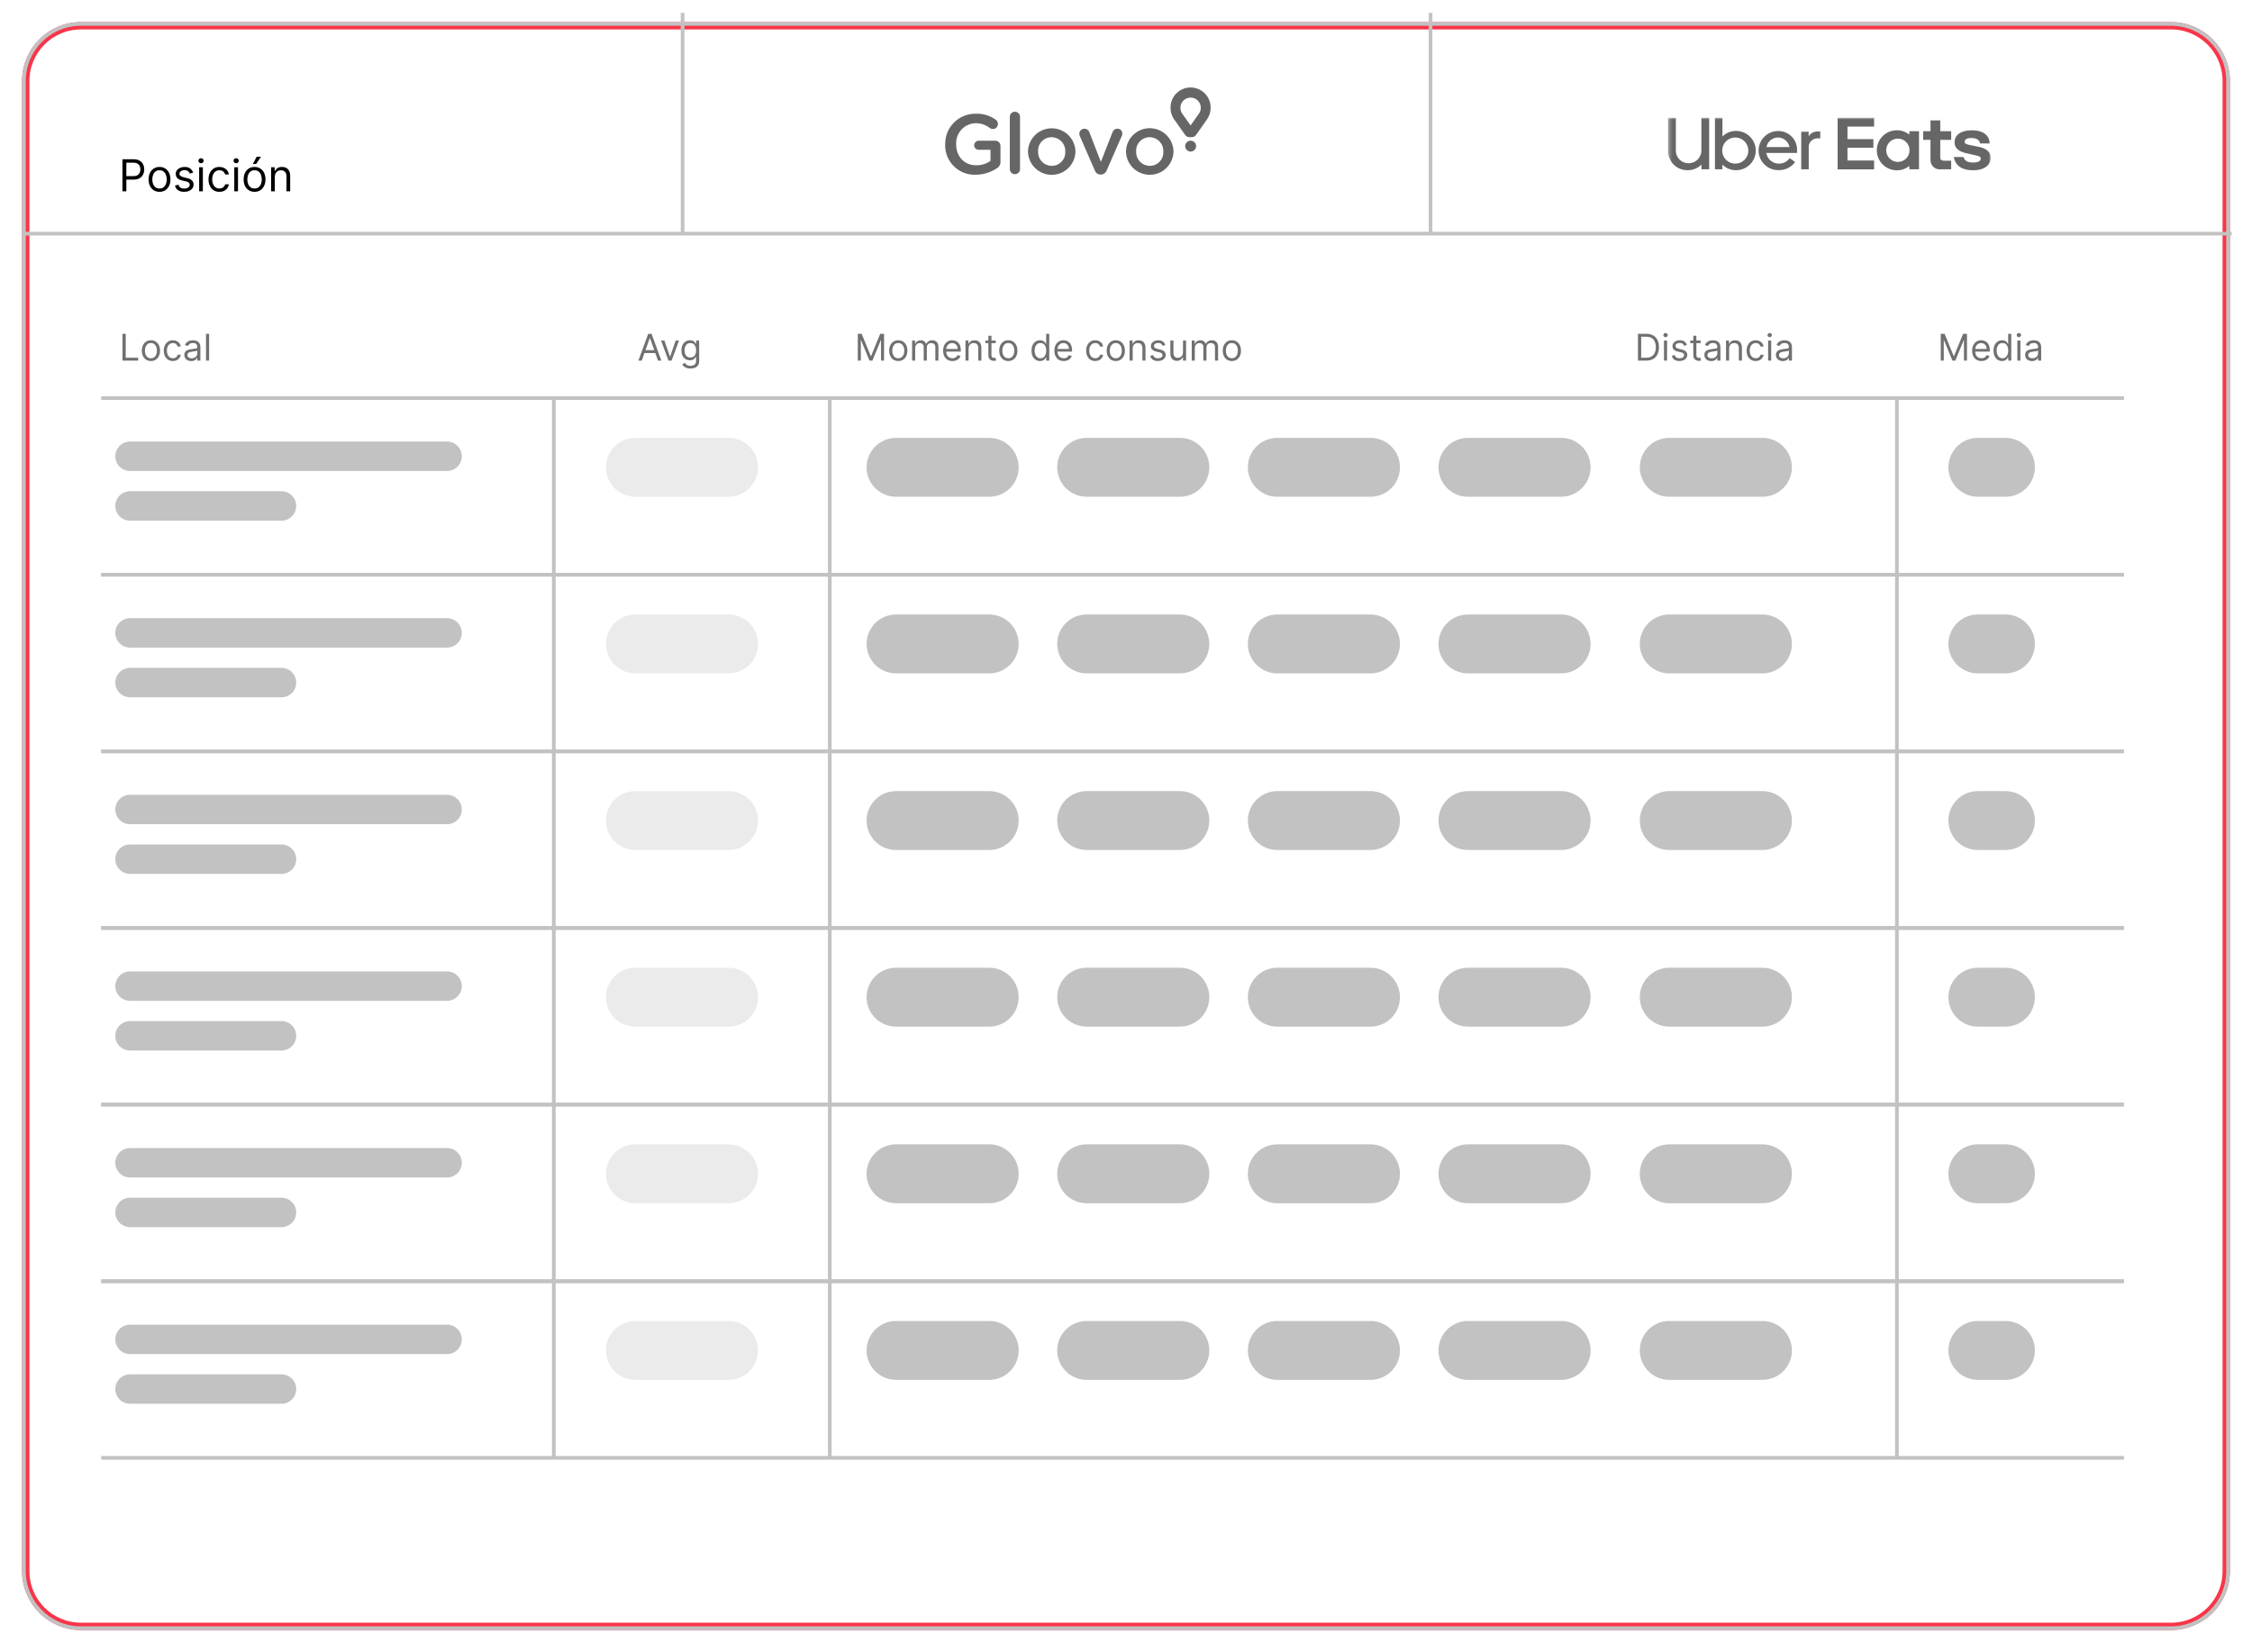 <svg width="612" height="449" viewBox="0 0 612 449" fill="none" xmlns="http://www.w3.org/2000/svg">
<g filter="url(#filter0_d_24_1375)">
<path d="M22 4H590C598.284 4 605 10.716 605 19V424C605 432.284 598.284 439 590 439H22C13.716 439 7 432.284 7 424V19C7 10.716 13.716 4 22 4Z" fill="white" stroke="#F93549" stroke-width="2"/>
<path d="M590 3.5H22C13.44 3.5 6.5 10.44 6.5 19V424C6.5 432.56 13.44 439.5 22 439.5H590C598.56 439.5 605.5 432.56 605.5 424V19C605.5 10.44 598.56 3.5 590 3.5Z" stroke="#C2C2C2"/>
</g>
<path d="M274.426 31.739C274.424 31.558 274.458 31.377 274.526 31.209C274.595 31.041 274.696 30.889 274.825 30.761C274.953 30.632 275.106 30.531 275.274 30.463C275.442 30.395 275.622 30.36 275.804 30.363C275.986 30.36 276.167 30.394 276.336 30.462C276.506 30.53 276.66 30.631 276.789 30.759C276.919 30.887 277.022 31.04 277.093 31.208C277.163 31.376 277.199 31.557 277.199 31.739V45.954C277.199 46.322 277.053 46.674 276.793 46.934C276.533 47.194 276.18 47.34 275.813 47.34C275.445 47.34 275.093 47.194 274.833 46.934C274.573 46.674 274.427 46.322 274.427 45.954L274.426 31.739Z" fill="#666666"/>
<path d="M256.859 39.246V39.195C256.843 38.103 257.047 37.019 257.457 36.006C257.868 34.994 258.477 34.075 259.249 33.302C260.021 32.529 260.941 31.919 261.953 31.508C262.964 31.096 264.049 30.892 265.141 30.907C267.098 30.818 269.028 31.393 270.617 32.54C270.795 32.672 270.939 32.843 271.04 33.041C271.14 33.238 271.193 33.456 271.195 33.678C271.198 33.941 271.126 34.2 270.986 34.424C270.846 34.648 270.646 34.826 270.407 34.939C270.169 35.052 269.903 35.094 269.642 35.06C269.381 35.026 269.134 34.918 268.933 34.748C267.816 33.897 266.442 33.453 265.039 33.488C264.326 33.517 263.626 33.687 262.978 33.988C262.331 34.288 261.749 34.713 261.267 35.238C260.784 35.764 260.409 36.379 260.164 37.049C259.919 37.719 259.808 38.431 259.839 39.144V39.195C259.839 42.49 262.016 44.919 265.298 44.919C266.685 44.936 268.042 44.514 269.175 43.713V40.707H265.991C265.828 40.71 265.666 40.681 265.514 40.62C265.362 40.56 265.224 40.471 265.107 40.357C264.99 40.244 264.896 40.108 264.832 39.958C264.768 39.808 264.734 39.647 264.732 39.484C264.736 39.153 264.871 38.837 265.107 38.604C265.342 38.371 265.66 38.241 265.991 38.24H270.459C270.647 38.236 270.834 38.27 271.009 38.341C271.184 38.411 271.343 38.516 271.476 38.649C271.61 38.782 271.715 38.941 271.785 39.116C271.856 39.29 271.89 39.477 271.887 39.666V43.946C271.904 44.305 271.82 44.662 271.646 44.977C271.472 45.292 271.214 45.552 270.901 45.729C269.213 46.868 267.223 47.477 265.187 47.478C264.088 47.529 262.99 47.351 261.963 46.957C260.936 46.562 260.002 45.959 259.22 45.186C258.437 44.413 257.824 43.486 257.417 42.463C257.011 41.441 256.821 40.345 256.859 39.246Z" fill="#666666"/>
<path fill-rule="evenodd" clip-rule="evenodd" d="M279.358 41.182V41.233C279.404 42.917 280.107 44.516 281.315 45.689C282.524 46.862 284.144 47.517 285.828 47.512C287.513 47.508 289.129 46.845 290.332 45.665C291.535 44.486 292.229 42.883 292.266 41.199V41.148C292.22 39.464 291.517 37.865 290.308 36.692C289.099 35.518 287.48 34.864 285.795 34.869C284.111 34.873 282.495 35.536 281.292 36.715C280.089 37.895 279.395 39.498 279.358 41.182ZM289.494 41.182V41.233C289.519 41.731 289.441 42.229 289.267 42.696C289.092 43.163 288.824 43.59 288.478 43.949C288.132 44.309 287.717 44.594 287.257 44.787C286.797 44.98 286.303 45.077 285.804 45.072C285.305 45.067 284.812 44.962 284.355 44.764C283.897 44.565 283.484 44.277 283.14 43.916C282.796 43.555 282.528 43.129 282.352 42.662C282.176 42.195 282.095 41.698 282.114 41.2V41.149C282.085 40.652 282.158 40.154 282.329 39.686C282.5 39.219 282.765 38.791 283.107 38.43C283.45 38.068 283.863 37.781 284.321 37.586C284.779 37.39 285.272 37.29 285.77 37.293C286.273 37.294 286.77 37.397 287.232 37.596C287.694 37.794 288.111 38.083 288.458 38.446C288.806 38.809 289.077 39.238 289.255 39.708C289.433 40.178 289.514 40.68 289.494 41.182Z" fill="#666666"/>
<path d="M299.204 47.449H299.068C298.709 47.437 298.363 47.313 298.079 47.093C297.795 46.874 297.588 46.57 297.487 46.226L293.456 36.987L293.444 36.951C293.363 36.746 293.316 36.529 293.304 36.309C293.319 35.953 293.471 35.617 293.727 35.37C293.984 35.123 294.326 34.985 294.682 34.984C294.989 34.977 295.29 35.072 295.539 35.252C295.788 35.433 295.971 35.69 296.06 35.984L299.172 44L302.335 35.933C302.425 35.655 302.599 35.413 302.834 35.239C303.069 35.065 303.352 34.97 303.644 34.965C303.821 34.96 303.997 34.991 304.162 35.055C304.327 35.12 304.477 35.216 304.604 35.34C304.731 35.464 304.832 35.611 304.901 35.774C304.969 35.938 305.005 36.113 305.005 36.29C305 36.519 304.948 36.744 304.852 36.952L300.788 46.225C300.678 46.565 300.468 46.864 300.185 47.082C299.903 47.301 299.56 47.428 299.204 47.449Z" fill="#666666"/>
<path fill-rule="evenodd" clip-rule="evenodd" d="M305.99 41.182V41.233C306.041 42.916 306.746 44.512 307.956 45.683C309.166 46.854 310.785 47.506 312.469 47.502C314.152 47.498 315.768 46.836 316.972 45.659C318.175 44.482 318.873 42.882 318.915 41.199V41.148C318.874 39.458 318.173 37.851 316.962 36.672C315.751 35.493 314.126 34.835 312.436 34.839C310.745 34.844 309.124 35.51 307.919 36.696C306.714 37.881 306.021 39.492 305.99 41.182ZM316.143 41.182V41.233C316.168 41.731 316.09 42.229 315.916 42.696C315.741 43.163 315.472 43.59 315.127 43.949C314.781 44.309 314.366 44.594 313.906 44.787C313.446 44.98 312.951 45.077 312.453 45.072C311.954 45.067 311.461 44.962 311.004 44.764C310.546 44.565 310.133 44.277 309.789 43.916C309.445 43.555 309.177 43.129 309.001 42.662C308.824 42.195 308.743 41.698 308.763 41.2V41.149C308.734 40.652 308.807 40.154 308.978 39.686C309.149 39.219 309.414 38.791 309.756 38.43C310.099 38.068 310.512 37.781 310.97 37.586C311.428 37.39 311.921 37.29 312.419 37.293C312.921 37.294 313.419 37.398 313.88 37.596C314.342 37.794 314.76 38.083 315.107 38.446C315.455 38.809 315.726 39.238 315.904 39.708C316.082 40.178 316.163 40.68 316.143 41.182Z" fill="#666666"/>
<path fill-rule="evenodd" clip-rule="evenodd" d="M318.098 29.327C318.084 28.602 318.215 27.882 318.482 27.209C318.75 26.536 319.149 25.922 319.657 25.405C320.164 24.888 320.769 24.477 321.438 24.197C322.106 23.916 322.823 23.771 323.548 23.771C324.272 23.771 324.99 23.916 325.658 24.197C326.326 24.477 326.931 24.888 327.439 25.405C327.946 25.922 328.346 26.536 328.613 27.209C328.881 27.882 329.012 28.602 328.998 29.327C329.004 30.467 328.646 31.58 327.977 32.503L327.841 32.703L325.001 36.711C324.875 36.886 324.708 37.028 324.516 37.125C324.324 37.223 324.111 37.273 323.896 37.272H323.216C323 37.276 322.786 37.227 322.593 37.13C322.4 37.032 322.235 36.888 322.111 36.711L319.271 32.703L319.118 32.503C318.456 31.576 318.099 30.466 318.098 29.327ZM325.649 31.127L325.802 30.927C326.144 30.459 326.328 29.894 326.329 29.314C326.331 28.876 326.229 28.444 326.032 28.053C325.835 27.662 325.548 27.323 325.195 27.065C324.842 26.806 324.432 26.635 324 26.565C323.568 26.495 323.125 26.528 322.708 26.662C322.291 26.796 321.912 27.027 321.602 27.335C321.291 27.644 321.059 28.022 320.922 28.438C320.786 28.854 320.75 29.297 320.818 29.729C320.886 30.162 321.055 30.572 321.312 30.927L321.465 31.148L323.557 34.086L325.649 31.127Z" fill="#666666"/>
<path d="M323.54 38.227C323.247 38.232 322.963 38.324 322.723 38.49C322.482 38.656 322.296 38.89 322.188 39.161C322.079 39.433 322.053 39.73 322.113 40.017C322.173 40.303 322.316 40.565 322.524 40.77C322.732 40.976 322.996 41.115 323.283 41.171C323.57 41.227 323.867 41.197 324.137 41.085C324.407 40.973 324.638 40.784 324.801 40.541C324.964 40.298 325.052 40.013 325.054 39.721V39.708C325.054 39.51 325.015 39.315 324.939 39.133C324.863 38.95 324.751 38.785 324.61 38.647C324.468 38.509 324.301 38.401 324.117 38.328C323.933 38.256 323.737 38.222 323.54 38.227Z" fill="#666666"/>
<mask id="mask0_24_1375" style="mask-type:luminance" maskUnits="userSpaceOnUse" x="453" y="32" width="88" height="19">
<path d="M453.315 32H541V50.017H453.315V32Z" fill="white"/>
</mask>
<g mask="url(#mask0_24_1375)">
<path d="M499.391 32.001H509.304V34.396H502.068V37.821H509.111V40.144H502.068V43.617H509.304V46.017H499.391V32.001ZM536.241 46.277C539.28 46.277 540.993 44.84 540.993 42.852C540.993 41.439 539.979 40.385 537.857 39.93L535.614 39.475C534.314 39.236 533.902 38.996 533.902 38.517C533.902 37.894 534.529 37.511 535.687 37.511C536.941 37.511 537.858 37.846 538.123 38.995H540.752C540.607 36.84 539.04 35.402 535.852 35.402C533.102 35.402 531.173 36.528 531.173 38.708C531.173 40.217 532.234 41.199 534.526 41.678L537.034 42.253C538.023 42.445 538.288 42.708 538.288 43.115C538.288 43.762 537.541 44.169 536.335 44.169C534.816 44.169 533.947 43.834 533.61 42.684H530.958C531.344 44.84 532.959 46.277 536.241 46.277ZM530.248 43.667H528.27C527.67 43.667 527.281 43.404 527.281 42.853V38.013H530.248V35.667H527.281V32.719H524.628V35.667H522.628V38.013H524.628V43.522C524.626 43.874 524.698 44.223 524.84 44.546C524.983 44.868 525.192 45.157 525.454 45.392C525.716 45.628 526.026 45.805 526.361 45.912C526.697 46.019 527.052 46.053 527.402 46.013H530.248V43.667ZM521.506 35.667V46.013H518.877V45.079C517.944 45.86 516.765 46.285 515.548 46.279C514.828 46.289 514.113 46.155 513.445 45.886C512.776 45.618 512.168 45.219 511.655 44.713C511.143 44.207 510.735 43.604 510.457 42.94C510.18 42.275 510.036 41.562 510.036 40.842C510.036 40.121 510.18 39.408 510.457 38.743C510.735 38.079 511.143 37.476 511.655 36.97C512.168 36.464 512.776 36.065 513.445 35.797C514.113 35.528 514.828 35.394 515.548 35.404C516.765 35.398 517.944 35.823 518.877 36.604V35.667H521.506ZM518.925 40.839C518.926 40.213 518.741 39.601 518.393 39.08C518.046 38.559 517.551 38.153 516.973 37.913C516.395 37.673 515.758 37.611 515.144 37.733C514.53 37.855 513.966 38.157 513.523 38.599C513.081 39.042 512.779 39.606 512.658 40.221C512.536 40.835 512.599 41.471 512.839 42.05C513.079 42.628 513.486 43.122 514.007 43.469C514.528 43.816 515.14 44.001 515.766 44C516.182 44.003 516.595 43.924 516.979 43.766C517.364 43.608 517.714 43.376 518.008 43.081C518.302 42.787 518.535 42.437 518.692 42.052C518.85 41.667 518.929 41.255 518.925 40.839ZM458.899 44.367C459.376 44.367 459.848 44.268 460.285 44.078C460.722 43.887 461.115 43.609 461.44 43.26C461.765 42.911 462.015 42.499 462.174 42.05C462.333 41.6 462.398 41.123 462.365 40.647V32H464.482V46.012H462.382V44.712C461.898 45.208 461.317 45.601 460.676 45.866C460.035 46.131 459.347 46.263 458.653 46.253C457.934 46.272 457.219 46.142 456.553 45.871C455.887 45.6 455.284 45.194 454.783 44.679C454.281 44.164 453.892 43.55 453.639 42.877C453.387 42.203 453.276 41.485 453.315 40.767V32.001H455.434V40.648C455.396 41.125 455.457 41.604 455.615 42.056C455.772 42.507 456.021 42.921 456.347 43.271C456.673 43.621 457.069 43.899 457.508 44.088C457.947 44.276 458.421 44.371 458.899 44.367ZM466.054 46.008H468.07V44.731C468.55 45.215 469.121 45.598 469.75 45.859C470.379 46.12 471.053 46.254 471.734 46.253C472.441 46.263 473.142 46.132 473.798 45.868C474.454 45.604 475.051 45.213 475.554 44.717C476.057 44.22 476.456 43.629 476.729 42.977C477.002 42.325 477.142 41.625 477.142 40.919C477.142 40.212 477.002 39.512 476.729 38.86C476.456 38.208 476.057 37.617 475.554 37.12C475.051 36.624 474.454 36.233 473.798 35.969C473.142 35.705 472.441 35.574 471.734 35.584C471.056 35.582 470.383 35.716 469.757 35.977C469.13 36.238 468.562 36.621 468.086 37.105V32.001H466.053V46.012L466.054 46.008ZM471.597 44.467C470.894 44.472 470.205 44.267 469.618 43.879C469.031 43.492 468.572 42.939 468.3 42.29C468.028 41.641 467.955 40.926 468.09 40.236C468.225 39.546 468.562 38.911 469.058 38.413C469.555 37.914 470.188 37.574 470.877 37.436C471.567 37.298 472.282 37.368 472.932 37.637C473.582 37.906 474.137 38.362 474.528 38.947C474.918 39.533 475.126 40.221 475.124 40.924C475.126 41.388 475.036 41.848 474.859 42.278C474.682 42.707 474.423 43.098 474.095 43.427C473.768 43.756 473.379 44.017 472.95 44.196C472.521 44.374 472.062 44.466 471.597 44.467ZM483.226 35.603C482.521 35.603 481.822 35.744 481.172 36.017C480.521 36.29 479.931 36.69 479.437 37.193C478.942 37.696 478.553 38.293 478.291 38.948C478.03 39.603 477.901 40.304 477.913 41.01C477.925 41.715 478.078 42.411 478.361 43.057C478.645 43.703 479.055 44.286 479.566 44.772C480.077 45.258 480.68 45.637 481.34 45.888C481.999 46.139 482.702 46.256 483.407 46.232C484.267 46.247 485.117 46.057 485.888 45.678C486.66 45.298 487.329 44.74 487.841 44.05L486.371 42.967C486.038 43.44 485.593 43.824 485.077 44.085C484.56 44.347 483.988 44.478 483.409 44.467C482.589 44.469 481.795 44.178 481.17 43.646C480.545 43.115 480.131 42.377 480.002 41.567H488.367V40.907C488.397 40.217 488.286 39.527 488.041 38.881C487.795 38.235 487.42 37.646 486.939 37.15C486.458 36.654 485.88 36.261 485.242 35.995C484.604 35.73 483.918 35.598 483.227 35.607L483.226 35.603ZM480.042 39.967C480.187 39.238 480.579 38.582 481.152 38.108C481.725 37.634 482.443 37.373 483.186 37.367C483.928 37.37 484.646 37.631 485.216 38.105C485.786 38.58 486.173 39.238 486.311 39.967H480.042ZM494.676 37.605V35.724H493.971C493.479 35.707 492.99 35.823 492.558 36.059C492.125 36.295 491.764 36.643 491.512 37.067V35.804H489.496V46.012H491.534V40.207C491.498 39.882 491.531 39.553 491.63 39.242C491.729 38.93 491.892 38.642 492.108 38.397C492.325 38.153 492.59 37.956 492.888 37.82C493.185 37.683 493.507 37.611 493.834 37.607L494.676 37.605Z" fill="#666666"/>
</g>
<path d="M33.279 52V43.273H36.228C36.913 43.273 37.472 43.396 37.907 43.644C38.344 43.888 38.668 44.219 38.878 44.636C39.089 45.054 39.194 45.52 39.194 46.034C39.194 46.548 39.089 47.016 38.878 47.436C38.671 47.856 38.35 48.192 37.915 48.442C37.481 48.689 36.924 48.812 36.245 48.812H34.131V47.875H36.211C36.68 47.875 37.056 47.794 37.34 47.632C37.624 47.47 37.83 47.251 37.958 46.976C38.089 46.697 38.154 46.383 38.154 46.034C38.154 45.685 38.089 45.372 37.958 45.097C37.83 44.821 37.623 44.605 37.336 44.449C37.049 44.29 36.668 44.21 36.194 44.21H34.336V52H33.279ZM43.349 52.136C42.758 52.136 42.239 51.996 41.793 51.715C41.35 51.433 41.003 51.04 40.753 50.534C40.506 50.028 40.383 49.438 40.383 48.761C40.383 48.08 40.506 47.484 40.753 46.976C41.003 46.467 41.35 46.072 41.793 45.791C42.239 45.51 42.758 45.369 43.349 45.369C43.94 45.369 44.456 45.51 44.9 45.791C45.346 46.072 45.692 46.467 45.94 46.976C46.19 47.484 46.315 48.08 46.315 48.761C46.315 49.438 46.19 50.028 45.94 50.534C45.692 51.04 45.346 51.433 44.9 51.715C44.456 51.996 43.94 52.136 43.349 52.136ZM43.349 51.233C43.797 51.233 44.167 51.118 44.456 50.888C44.746 50.658 44.961 50.355 45.1 49.98C45.239 49.605 45.309 49.199 45.309 48.761C45.309 48.324 45.239 47.916 45.1 47.538C44.961 47.16 44.746 46.855 44.456 46.622C44.167 46.389 43.797 46.273 43.349 46.273C42.9 46.273 42.53 46.389 42.241 46.622C41.951 46.855 41.736 47.16 41.597 47.538C41.458 47.916 41.388 48.324 41.388 48.761C41.388 49.199 41.458 49.605 41.597 49.98C41.736 50.355 41.951 50.658 42.241 50.888C42.53 51.118 42.9 51.233 43.349 51.233ZM52.486 46.92L51.583 47.176C51.526 47.026 51.442 46.879 51.331 46.737C51.223 46.592 51.075 46.473 50.888 46.379C50.7 46.285 50.46 46.239 50.168 46.239C49.767 46.239 49.434 46.331 49.166 46.516C48.902 46.697 48.77 46.929 48.77 47.21C48.77 47.46 48.861 47.658 49.043 47.803C49.225 47.947 49.509 48.068 49.895 48.165L50.867 48.403C51.452 48.545 51.888 48.763 52.175 49.055C52.462 49.345 52.605 49.719 52.605 50.176C52.605 50.551 52.497 50.886 52.282 51.182C52.068 51.477 51.77 51.71 51.387 51.881C51.003 52.051 50.557 52.136 50.048 52.136C49.381 52.136 48.828 51.992 48.391 51.702C47.953 51.412 47.676 50.989 47.56 50.432L48.514 50.193C48.605 50.545 48.777 50.81 49.03 50.986C49.286 51.162 49.62 51.25 50.032 51.25C50.5 51.25 50.872 51.151 51.148 50.952C51.426 50.75 51.566 50.508 51.566 50.227C51.566 50 51.486 49.81 51.327 49.656C51.168 49.5 50.923 49.383 50.594 49.307L49.503 49.051C48.904 48.909 48.463 48.689 48.182 48.391C47.904 48.09 47.764 47.713 47.764 47.261C47.764 46.892 47.868 46.565 48.075 46.281C48.286 45.997 48.571 45.774 48.932 45.612C49.296 45.45 49.708 45.369 50.168 45.369C50.816 45.369 51.324 45.511 51.693 45.795C52.066 46.08 52.33 46.455 52.486 46.92ZM54.119 52V45.455H55.125V52H54.119ZM54.63 44.364C54.434 44.364 54.266 44.297 54.123 44.163C53.984 44.03 53.915 43.869 53.915 43.682C53.915 43.494 53.984 43.334 54.123 43.2C54.266 43.067 54.434 43 54.63 43C54.827 43 54.994 43.067 55.133 43.2C55.275 43.334 55.346 43.494 55.346 43.682C55.346 43.869 55.275 44.03 55.133 44.163C54.994 44.297 54.827 44.364 54.63 44.364ZM59.626 52.136C59.012 52.136 58.484 51.992 58.041 51.702C57.597 51.412 57.257 51.013 57.018 50.504C56.779 49.996 56.66 49.415 56.66 48.761C56.66 48.097 56.782 47.51 57.026 47.001C57.274 46.49 57.617 46.091 58.058 45.804C58.501 45.514 59.018 45.369 59.609 45.369C60.069 45.369 60.484 45.455 60.853 45.625C61.222 45.795 61.525 46.034 61.761 46.341C61.997 46.648 62.143 47.006 62.2 47.415H61.194C61.117 47.117 60.947 46.852 60.683 46.622C60.421 46.389 60.069 46.273 59.626 46.273C59.234 46.273 58.89 46.375 58.595 46.58C58.302 46.781 58.073 47.067 57.909 47.436C57.747 47.803 57.666 48.233 57.666 48.727C57.666 49.233 57.745 49.673 57.904 50.048C58.066 50.423 58.294 50.715 58.586 50.922C58.882 51.129 59.228 51.233 59.626 51.233C59.887 51.233 60.124 51.188 60.338 51.097C60.551 51.006 60.731 50.875 60.879 50.705C61.026 50.534 61.132 50.33 61.194 50.091H62.2C62.143 50.477 62.002 50.825 61.778 51.135C61.556 51.442 61.262 51.686 60.896 51.868C60.532 52.047 60.109 52.136 59.626 52.136ZM63.67 52V45.455H64.676V52H63.67ZM64.181 44.364C63.985 44.364 63.816 44.297 63.674 44.163C63.535 44.03 63.465 43.869 63.465 43.682C63.465 43.494 63.535 43.334 63.674 43.2C63.816 43.067 63.985 43 64.181 43C64.377 43 64.545 43.067 64.684 43.2C64.826 43.334 64.897 43.494 64.897 43.682C64.897 43.869 64.826 44.03 64.684 44.163C64.545 44.297 64.377 44.364 64.181 44.364ZM69.177 52.136C68.586 52.136 68.067 51.996 67.621 51.715C67.178 51.433 66.832 51.04 66.582 50.534C66.334 50.028 66.211 49.438 66.211 48.761C66.211 48.08 66.334 47.484 66.582 46.976C66.832 46.467 67.178 46.072 67.621 45.791C68.067 45.51 68.586 45.369 69.177 45.369C69.768 45.369 70.285 45.51 70.728 45.791C71.174 46.072 71.52 46.467 71.768 46.976C72.018 47.484 72.143 48.08 72.143 48.761C72.143 49.438 72.018 50.028 71.768 50.534C71.52 51.04 71.174 51.433 70.728 51.715C70.285 51.996 69.768 52.136 69.177 52.136ZM69.177 51.233C69.626 51.233 69.995 51.118 70.285 50.888C70.574 50.658 70.789 50.355 70.928 49.98C71.067 49.605 71.137 49.199 71.137 48.761C71.137 48.324 71.067 47.916 70.928 47.538C70.789 47.16 70.574 46.855 70.285 46.622C69.995 46.389 69.626 46.273 69.177 46.273C68.728 46.273 68.359 46.389 68.069 46.622C67.779 46.855 67.564 47.16 67.425 47.538C67.286 47.916 67.216 48.324 67.216 48.761C67.216 49.199 67.286 49.605 67.425 49.98C67.564 50.355 67.779 50.658 68.069 50.888C68.359 51.118 68.728 51.233 69.177 51.233ZM68.716 44.568L69.756 42.591H70.932L69.603 44.568H68.716ZM74.683 48.062V52H73.678V45.455H74.649V46.477H74.735C74.888 46.145 75.121 45.878 75.433 45.676C75.746 45.472 76.149 45.369 76.644 45.369C77.087 45.369 77.475 45.46 77.807 45.642C78.139 45.821 78.398 46.094 78.583 46.46C78.767 46.824 78.86 47.284 78.86 47.841V52H77.854V47.909C77.854 47.395 77.72 46.994 77.453 46.707C77.186 46.418 76.82 46.273 76.354 46.273C76.033 46.273 75.746 46.342 75.493 46.481C75.243 46.621 75.046 46.824 74.901 47.091C74.756 47.358 74.683 47.682 74.683 48.062Z" fill="black"/>
<path d="M27.5 156.196H577.214" stroke="#C2C2C2"/>
<path d="M27.5 108.196H577.214" stroke="#C2C2C2"/>
<path d="M537.5 127H545" stroke="#C2C2C2" stroke-width="16" stroke-linecap="round"/>
<path d="M35.333 124H121.5" stroke="#C2C2C2" stroke-width="8" stroke-linecap="round"/>
<path d="M35.333 137.5H76.5" stroke="#C2C2C2" stroke-width="8" stroke-linecap="round"/>
<path d="M243.5 127H268.833" stroke="#C2C2C2" stroke-width="16" stroke-linecap="round"/>
<path d="M347.115 127H372.448" stroke="#C2C2C2" stroke-width="16" stroke-linecap="round"/>
<path d="M172.667 127H198" stroke="#EBEBEB" stroke-width="16" stroke-linecap="round"/>
<path d="M295.307 127H320.64" stroke="#C2C2C2" stroke-width="16" stroke-linecap="round"/>
<path d="M398.922 127H424.255" stroke="#C2C2C2" stroke-width="16" stroke-linecap="round"/>
<path d="M453.63 127H478.963" stroke="#C2C2C2" stroke-width="16" stroke-linecap="round"/>
<path d="M27.5 204.196H577.214" stroke="#C2C2C2"/>
<path d="M27.5 156.196H577.214" stroke="#C2C2C2"/>
<path d="M537.5 175H545" stroke="#C2C2C2" stroke-width="16" stroke-linecap="round"/>
<path d="M35.333 172H121.5" stroke="#C2C2C2" stroke-width="8" stroke-linecap="round"/>
<path d="M35.333 185.5H76.5" stroke="#C2C2C2" stroke-width="8" stroke-linecap="round"/>
<path d="M243.5 175H268.833" stroke="#C2C2C2" stroke-width="16" stroke-linecap="round"/>
<path d="M347.115 175H372.448" stroke="#C2C2C2" stroke-width="16" stroke-linecap="round"/>
<path d="M172.667 175H198" stroke="#EBEBEB" stroke-width="16" stroke-linecap="round"/>
<path d="M295.307 175H320.64" stroke="#C2C2C2" stroke-width="16" stroke-linecap="round"/>
<path d="M398.922 175H424.255" stroke="#C2C2C2" stroke-width="16" stroke-linecap="round"/>
<path d="M453.63 175H478.963" stroke="#C2C2C2" stroke-width="16" stroke-linecap="round"/>
<path d="M27.5 252.196H577.214" stroke="#C2C2C2"/>
<path d="M27.5 204.196H577.214" stroke="#C2C2C2"/>
<path d="M537.5 223H545" stroke="#C2C2C2" stroke-width="16" stroke-linecap="round"/>
<path d="M35.333 220H121.5" stroke="#C2C2C2" stroke-width="8" stroke-linecap="round"/>
<path d="M35.333 233.5H76.5" stroke="#C2C2C2" stroke-width="8" stroke-linecap="round"/>
<path d="M243.5 223H268.833" stroke="#C2C2C2" stroke-width="16" stroke-linecap="round"/>
<path d="M347.115 223H372.448" stroke="#C2C2C2" stroke-width="16" stroke-linecap="round"/>
<path d="M172.667 223H198" stroke="#EBEBEB" stroke-width="16" stroke-linecap="round"/>
<path d="M295.307 223H320.64" stroke="#C2C2C2" stroke-width="16" stroke-linecap="round"/>
<path d="M398.922 223H424.255" stroke="#C2C2C2" stroke-width="16" stroke-linecap="round"/>
<path d="M453.63 223H478.963" stroke="#C2C2C2" stroke-width="16" stroke-linecap="round"/>
<path d="M27.5 300.196H577.214" stroke="#C2C2C2"/>
<path d="M27.5 252.196H577.214" stroke="#C2C2C2"/>
<path d="M537.5 271H545" stroke="#C2C2C2" stroke-width="16" stroke-linecap="round"/>
<path d="M35.333 268H121.5" stroke="#C2C2C2" stroke-width="8" stroke-linecap="round"/>
<path d="M35.333 281.5H76.5" stroke="#C2C2C2" stroke-width="8" stroke-linecap="round"/>
<path d="M243.5 271H268.833" stroke="#C2C2C2" stroke-width="16" stroke-linecap="round"/>
<path d="M347.115 271H372.448" stroke="#C2C2C2" stroke-width="16" stroke-linecap="round"/>
<path d="M172.667 271H198" stroke="#EBEBEB" stroke-width="16" stroke-linecap="round"/>
<path d="M295.307 271H320.64" stroke="#C2C2C2" stroke-width="16" stroke-linecap="round"/>
<path d="M398.922 271H424.255" stroke="#C2C2C2" stroke-width="16" stroke-linecap="round"/>
<path d="M453.63 271H478.963" stroke="#C2C2C2" stroke-width="16" stroke-linecap="round"/>
<path d="M27.5 348.196H577.214" stroke="#C2C2C2"/>
<path d="M27.5 300.196H577.214" stroke="#C2C2C2"/>
<path d="M537.5 319H545" stroke="#C2C2C2" stroke-width="16" stroke-linecap="round"/>
<path d="M35.333 316H121.5" stroke="#C2C2C2" stroke-width="8" stroke-linecap="round"/>
<path d="M35.333 329.5H76.5" stroke="#C2C2C2" stroke-width="8" stroke-linecap="round"/>
<path d="M243.5 319H268.833" stroke="#C2C2C2" stroke-width="16" stroke-linecap="round"/>
<path d="M347.115 319H372.448" stroke="#C2C2C2" stroke-width="16" stroke-linecap="round"/>
<path d="M172.667 319H198" stroke="#EBEBEB" stroke-width="16" stroke-linecap="round"/>
<path d="M295.307 319H320.64" stroke="#C2C2C2" stroke-width="16" stroke-linecap="round"/>
<path d="M398.922 319H424.255" stroke="#C2C2C2" stroke-width="16" stroke-linecap="round"/>
<path d="M453.63 319H478.963" stroke="#C2C2C2" stroke-width="16" stroke-linecap="round"/>
<path d="M27.5 396.196H577.214" stroke="#C2C2C2"/>
<path d="M27.5 348.196H577.214" stroke="#C2C2C2"/>
<path d="M537.5 367H545" stroke="#C2C2C2" stroke-width="16" stroke-linecap="round"/>
<path d="M35.333 364H121.5" stroke="#C2C2C2" stroke-width="8" stroke-linecap="round"/>
<path d="M35.333 377.5H76.5" stroke="#C2C2C2" stroke-width="8" stroke-linecap="round"/>
<path d="M243.5 367H268.833" stroke="#C2C2C2" stroke-width="16" stroke-linecap="round"/>
<path d="M347.115 367H372.448" stroke="#C2C2C2" stroke-width="16" stroke-linecap="round"/>
<path d="M172.667 367H198" stroke="#EBEBEB" stroke-width="16" stroke-linecap="round"/>
<path d="M295.307 367H320.64" stroke="#C2C2C2" stroke-width="16" stroke-linecap="round"/>
<path d="M398.922 367H424.255" stroke="#C2C2C2" stroke-width="16" stroke-linecap="round"/>
<path d="M453.63 367H478.963" stroke="#C2C2C2" stroke-width="16" stroke-linecap="round"/>
<path d="M6.5 63.5H606.5" stroke="#C2C2C2"/>
<path d="M233.117 90.727H234.169L236.64 96.764H236.725L239.197 90.727H240.248V98H239.424V92.474H239.353L237.081 98H236.285L234.012 92.474H233.941V98H233.117V90.727ZM244.116 98.114C243.624 98.114 243.192 97.996 242.82 97.762C242.451 97.528 242.162 97.2 241.954 96.778C241.748 96.357 241.645 95.865 241.645 95.301C241.645 94.733 241.748 94.237 241.954 93.813C242.162 93.389 242.451 93.06 242.82 92.826C243.192 92.592 243.624 92.474 244.116 92.474C244.609 92.474 245.04 92.592 245.409 92.826C245.781 93.06 246.069 93.389 246.275 93.813C246.484 94.237 246.588 94.733 246.588 95.301C246.588 95.865 246.484 96.357 246.275 96.778C246.069 97.2 245.781 97.528 245.409 97.762C245.04 97.996 244.609 98.114 244.116 98.114ZM244.116 97.361C244.49 97.361 244.798 97.265 245.04 97.073C245.281 96.881 245.46 96.629 245.576 96.317C245.692 96.004 245.75 95.666 245.75 95.301C245.75 94.937 245.692 94.597 245.576 94.282C245.46 93.967 245.281 93.713 245.04 93.519C244.798 93.324 244.49 93.227 244.116 93.227C243.742 93.227 243.434 93.324 243.193 93.519C242.951 93.713 242.773 93.967 242.657 94.282C242.541 94.597 242.483 94.937 242.483 95.301C242.483 95.666 242.541 96.004 242.657 96.317C242.773 96.629 242.951 96.881 243.193 97.073C243.434 97.265 243.742 97.361 244.116 97.361ZM247.867 98V92.546H248.677V93.398H248.748C248.861 93.106 249.045 92.88 249.298 92.719C249.552 92.556 249.856 92.474 250.211 92.474C250.571 92.474 250.87 92.556 251.109 92.719C251.351 92.88 251.539 93.106 251.674 93.398H251.731C251.87 93.116 252.08 92.892 252.359 92.727C252.639 92.558 252.974 92.474 253.364 92.474C253.852 92.474 254.251 92.627 254.561 92.933C254.871 93.236 255.026 93.708 255.026 94.349V98H254.188V94.349C254.188 93.947 254.078 93.659 253.858 93.487C253.638 93.314 253.379 93.227 253.08 93.227C252.697 93.227 252.4 93.343 252.189 93.575C251.978 93.805 251.873 94.096 251.873 94.449V98H251.021V94.264C251.021 93.954 250.92 93.704 250.719 93.515C250.517 93.323 250.258 93.227 249.941 93.227C249.723 93.227 249.52 93.285 249.33 93.401C249.143 93.517 248.992 93.678 248.876 93.884C248.762 94.088 248.705 94.323 248.705 94.591V98H247.867ZM258.845 98.114C258.32 98.114 257.867 97.998 257.485 97.766C257.107 97.531 256.814 97.204 256.608 96.785C256.405 96.364 256.303 95.874 256.303 95.315C256.303 94.757 256.405 94.264 256.608 93.838C256.814 93.41 257.101 93.076 257.468 92.837C257.837 92.595 258.268 92.474 258.76 92.474C259.044 92.474 259.325 92.522 259.602 92.617C259.879 92.711 260.131 92.865 260.358 93.078C260.586 93.289 260.767 93.568 260.902 93.916C261.037 94.264 261.104 94.693 261.104 95.202V95.557H256.899V94.832H260.252C260.252 94.525 260.19 94.25 260.067 94.008C259.946 93.767 259.774 93.576 259.549 93.437C259.326 93.297 259.063 93.227 258.76 93.227C258.426 93.227 258.138 93.31 257.894 93.476C257.652 93.639 257.466 93.852 257.336 94.115C257.206 94.378 257.141 94.66 257.141 94.96V95.443C257.141 95.855 257.212 96.204 257.354 96.491C257.498 96.775 257.698 96.992 257.954 97.141C258.21 97.287 258.507 97.361 258.845 97.361C259.066 97.361 259.265 97.33 259.442 97.269C259.622 97.204 259.777 97.11 259.907 96.984C260.037 96.856 260.138 96.698 260.209 96.508L261.019 96.736C260.934 97.01 260.79 97.252 260.589 97.46C260.388 97.666 260.139 97.827 259.843 97.943C259.547 98.057 259.215 98.114 258.845 98.114ZM263.217 94.719V98H262.379V92.546H263.189V93.398H263.26C263.387 93.121 263.582 92.898 263.842 92.73C264.102 92.56 264.439 92.474 264.85 92.474C265.22 92.474 265.543 92.55 265.82 92.702C266.097 92.851 266.312 93.078 266.466 93.383C266.62 93.687 266.697 94.07 266.697 94.534V98H265.859V94.591C265.859 94.162 265.748 93.829 265.525 93.59C265.303 93.348 264.997 93.227 264.609 93.227C264.341 93.227 264.102 93.285 263.892 93.401C263.683 93.517 263.519 93.687 263.398 93.909C263.277 94.132 263.217 94.401 263.217 94.719ZM270.601 92.546V93.256H267.774V92.546H270.601ZM268.598 91.239H269.436V96.438C269.436 96.674 269.47 96.852 269.539 96.97C269.61 97.086 269.7 97.164 269.809 97.204C269.92 97.242 270.037 97.261 270.16 97.261C270.253 97.261 270.328 97.257 270.388 97.247C270.447 97.235 270.494 97.226 270.53 97.219L270.7 97.972C270.643 97.993 270.564 98.014 270.462 98.035C270.36 98.059 270.231 98.071 270.075 98.071C269.838 98.071 269.606 98.02 269.379 97.918C269.154 97.817 268.967 97.662 268.818 97.453C268.671 97.245 268.598 96.982 268.598 96.665V91.239ZM274.019 98.114C273.526 98.114 273.094 97.996 272.722 97.762C272.353 97.528 272.064 97.2 271.856 96.778C271.65 96.357 271.547 95.865 271.547 95.301C271.547 94.733 271.65 94.237 271.856 93.813C272.064 93.389 272.353 93.06 272.722 92.826C273.094 92.592 273.526 92.474 274.019 92.474C274.511 92.474 274.942 92.592 275.311 92.826C275.683 93.06 275.972 93.389 276.178 93.813C276.386 94.237 276.49 94.733 276.49 95.301C276.49 95.865 276.386 96.357 276.178 96.778C275.972 97.2 275.683 97.528 275.311 97.762C274.942 97.996 274.511 98.114 274.019 98.114ZM274.019 97.361C274.393 97.361 274.7 97.265 274.942 97.073C275.183 96.881 275.362 96.629 275.478 96.317C275.594 96.004 275.652 95.666 275.652 95.301C275.652 94.937 275.594 94.597 275.478 94.282C275.362 93.967 275.183 93.713 274.942 93.519C274.7 93.324 274.393 93.227 274.019 93.227C273.645 93.227 273.337 93.324 273.095 93.519C272.854 93.713 272.675 93.967 272.559 94.282C272.443 94.597 272.385 94.937 272.385 95.301C272.385 95.666 272.443 96.004 272.559 96.317C272.675 96.629 272.854 96.881 273.095 97.073C273.337 97.265 273.645 97.361 274.019 97.361ZM282.642 98.114C282.187 98.114 281.786 97.999 281.438 97.769C281.09 97.537 280.818 97.21 280.621 96.789C280.425 96.365 280.326 95.865 280.326 95.287C280.326 94.714 280.425 94.217 280.621 93.796C280.818 93.374 281.091 93.049 281.441 92.819C281.792 92.589 282.197 92.474 282.656 92.474C283.011 92.474 283.292 92.534 283.497 92.652C283.706 92.768 283.864 92.901 283.973 93.05C284.085 93.197 284.171 93.317 284.233 93.412H284.304V90.727H285.142V98H284.332V97.162H284.233C284.171 97.261 284.083 97.387 283.97 97.538C283.856 97.688 283.694 97.821 283.483 97.94C283.273 98.056 282.992 98.114 282.642 98.114ZM282.755 97.361C283.091 97.361 283.376 97.273 283.608 97.098C283.84 96.921 284.016 96.675 284.137 96.363C284.257 96.048 284.318 95.685 284.318 95.273C284.318 94.865 284.259 94.509 284.14 94.204C284.022 93.896 283.847 93.657 283.615 93.487C283.383 93.314 283.096 93.227 282.755 93.227C282.4 93.227 282.104 93.318 281.867 93.501C281.633 93.681 281.457 93.926 281.338 94.236C281.222 94.544 281.164 94.889 281.164 95.273C281.164 95.661 281.224 96.014 281.342 96.331C281.463 96.646 281.64 96.897 281.875 97.084C282.111 97.269 282.405 97.361 282.755 97.361ZM289.08 98.114C288.554 98.114 288.101 97.998 287.72 97.766C287.341 97.531 287.049 97.204 286.843 96.785C286.639 96.364 286.537 95.874 286.537 95.315C286.537 94.757 286.639 94.264 286.843 93.838C287.049 93.41 287.335 93.076 287.702 92.837C288.071 92.595 288.502 92.474 288.995 92.474C289.279 92.474 289.559 92.522 289.836 92.617C290.113 92.711 290.365 92.865 290.593 93.078C290.82 93.289 291.001 93.568 291.136 93.916C291.271 94.264 291.338 94.693 291.338 95.202V95.557H287.134V94.832H290.486C290.486 94.525 290.425 94.25 290.301 94.008C290.181 93.767 290.008 93.576 289.783 93.437C289.56 93.297 289.298 93.227 288.995 93.227C288.661 93.227 288.372 93.31 288.128 93.476C287.887 93.639 287.701 93.852 287.571 94.115C287.44 94.378 287.375 94.66 287.375 94.96V95.443C287.375 95.855 287.446 96.204 287.588 96.491C287.733 96.775 287.933 96.992 288.189 97.141C288.444 97.287 288.741 97.361 289.08 97.361C289.3 97.361 289.499 97.33 289.676 97.269C289.856 97.204 290.011 97.11 290.142 96.984C290.272 96.856 290.372 96.698 290.443 96.508L291.253 96.736C291.168 97.01 291.025 97.252 290.823 97.46C290.622 97.666 290.374 97.827 290.078 97.943C289.782 98.057 289.449 98.114 289.08 98.114ZM297.642 98.114C297.13 98.114 296.69 97.993 296.321 97.751C295.951 97.51 295.667 97.177 295.468 96.754C295.269 96.33 295.17 95.846 295.17 95.301C295.17 94.747 295.272 94.258 295.475 93.835C295.681 93.408 295.968 93.076 296.335 92.837C296.704 92.595 297.135 92.474 297.627 92.474C298.011 92.474 298.357 92.546 298.664 92.688C298.972 92.829 299.224 93.028 299.421 93.284C299.617 93.54 299.739 93.838 299.787 94.179H298.948C298.885 93.93 298.742 93.71 298.522 93.519C298.305 93.324 298.011 93.227 297.642 93.227C297.315 93.227 297.028 93.312 296.782 93.483C296.538 93.651 296.348 93.889 296.211 94.197C296.076 94.502 296.008 94.861 296.008 95.273C296.008 95.694 296.074 96.061 296.207 96.374C296.342 96.686 296.531 96.929 296.775 97.102C297.021 97.274 297.31 97.361 297.642 97.361C297.859 97.361 298.057 97.323 298.235 97.247C298.412 97.171 298.563 97.062 298.686 96.921C298.809 96.778 298.896 96.608 298.948 96.409H299.787C299.739 96.731 299.622 97.021 299.435 97.279C299.25 97.535 299.005 97.738 298.7 97.89C298.397 98.039 298.044 98.114 297.642 98.114ZM303.228 98.114C302.735 98.114 302.303 97.996 301.931 97.762C301.562 97.528 301.273 97.2 301.065 96.778C300.859 96.357 300.756 95.865 300.756 95.301C300.756 94.733 300.859 94.237 301.065 93.813C301.273 93.389 301.562 93.06 301.931 92.826C302.303 92.592 302.735 92.474 303.228 92.474C303.72 92.474 304.151 92.592 304.52 92.826C304.892 93.06 305.181 93.389 305.387 93.813C305.595 94.237 305.699 94.733 305.699 95.301C305.699 95.865 305.595 96.357 305.387 96.778C305.181 97.2 304.892 97.528 304.52 97.762C304.151 97.996 303.72 98.114 303.228 98.114ZM303.228 97.361C303.602 97.361 303.909 97.265 304.151 97.073C304.392 96.881 304.571 96.629 304.687 96.317C304.803 96.004 304.861 95.666 304.861 95.301C304.861 94.937 304.803 94.597 304.687 94.282C304.571 93.967 304.392 93.713 304.151 93.519C303.909 93.324 303.602 93.227 303.228 93.227C302.854 93.227 302.546 93.324 302.304 93.519C302.063 93.713 301.884 93.967 301.768 94.282C301.652 94.597 301.594 94.937 301.594 95.301C301.594 95.666 301.652 96.004 301.768 96.317C301.884 96.629 302.063 96.881 302.304 97.073C302.546 97.265 302.854 97.361 303.228 97.361ZM307.817 94.719V98H306.978V92.546H307.788V93.398H307.859C307.987 93.121 308.181 92.898 308.442 92.73C308.702 92.56 309.038 92.474 309.45 92.474C309.819 92.474 310.143 92.55 310.42 92.702C310.697 92.851 310.912 93.078 311.066 93.383C311.22 93.687 311.297 94.07 311.297 94.534V98H310.459V94.591C310.459 94.162 310.347 93.829 310.125 93.59C309.902 93.348 309.597 93.227 309.209 93.227C308.941 93.227 308.702 93.285 308.491 93.401C308.283 93.517 308.118 93.687 307.998 93.909C307.877 94.132 307.817 94.401 307.817 94.719ZM316.692 93.767L315.939 93.98C315.892 93.855 315.822 93.733 315.729 93.614C315.639 93.494 315.516 93.394 315.36 93.316C315.204 93.238 315.004 93.199 314.76 93.199C314.426 93.199 314.148 93.276 313.925 93.43C313.705 93.581 313.595 93.774 313.595 94.008C313.595 94.217 313.671 94.381 313.822 94.502C313.974 94.623 314.211 94.724 314.533 94.804L315.342 95.003C315.83 95.121 316.193 95.302 316.432 95.546C316.672 95.788 316.791 96.099 316.791 96.48C316.791 96.793 316.701 97.072 316.521 97.318C316.344 97.564 316.095 97.758 315.776 97.901C315.456 98.043 315.084 98.114 314.66 98.114C314.104 98.114 313.644 97.993 313.279 97.751C312.914 97.51 312.684 97.157 312.587 96.693L313.382 96.494C313.458 96.788 313.601 97.008 313.812 97.155C314.025 97.302 314.303 97.375 314.646 97.375C315.037 97.375 315.347 97.292 315.577 97.126C315.809 96.958 315.925 96.757 315.925 96.523C315.925 96.333 315.858 96.175 315.726 96.047C315.593 95.917 315.39 95.82 315.115 95.756L314.206 95.543C313.706 95.424 313.339 95.241 313.105 94.992C312.873 94.741 312.757 94.428 312.757 94.051C312.757 93.743 312.843 93.471 313.016 93.234C313.191 92.998 313.429 92.812 313.73 92.677C314.033 92.542 314.376 92.474 314.76 92.474C315.3 92.474 315.723 92.593 316.031 92.829C316.341 93.066 316.562 93.379 316.692 93.767ZM321.49 95.77V92.546H322.328V98H321.49V97.077H321.433C321.306 97.354 321.107 97.589 320.837 97.783C320.567 97.975 320.226 98.071 319.814 98.071C319.473 98.071 319.17 97.996 318.905 97.847C318.64 97.696 318.431 97.469 318.28 97.165C318.128 96.86 318.053 96.475 318.053 96.011V92.546H318.891V95.954C318.891 96.352 319.002 96.669 319.225 96.906C319.449 97.143 319.736 97.261 320.084 97.261C320.292 97.261 320.504 97.208 320.72 97.102C320.937 96.995 321.12 96.832 321.266 96.612C321.416 96.391 321.49 96.111 321.49 95.77ZM323.863 98V92.546H324.673V93.398H324.744C324.858 93.106 325.041 92.88 325.294 92.719C325.548 92.556 325.852 92.474 326.207 92.474C326.567 92.474 326.866 92.556 327.105 92.719C327.347 92.88 327.535 93.106 327.67 93.398H327.727C327.867 93.116 328.076 92.892 328.355 92.727C328.635 92.558 328.97 92.474 329.36 92.474C329.848 92.474 330.247 92.627 330.557 92.933C330.867 93.236 331.022 93.708 331.022 94.349V98H330.184V94.349C330.184 93.947 330.074 93.659 329.854 93.487C329.634 93.314 329.375 93.227 329.076 93.227C328.693 93.227 328.396 93.343 328.185 93.575C327.974 93.805 327.869 94.096 327.869 94.449V98H327.017V94.264C327.017 93.954 326.916 93.704 326.715 93.515C326.514 93.323 326.254 93.227 325.937 93.227C325.719 93.227 325.516 93.285 325.326 93.401C325.139 93.517 324.988 93.678 324.872 93.884C324.758 94.088 324.701 94.323 324.701 94.591V98H323.863ZM334.771 98.114C334.278 98.114 333.846 97.996 333.474 97.762C333.105 97.528 332.816 97.2 332.608 96.778C332.402 96.357 332.299 95.865 332.299 95.301C332.299 94.733 332.402 94.237 332.608 93.813C332.816 93.389 333.105 93.06 333.474 92.826C333.846 92.592 334.278 92.474 334.771 92.474C335.263 92.474 335.694 92.592 336.063 92.826C336.435 93.06 336.724 93.389 336.93 93.813C337.138 94.237 337.242 94.733 337.242 95.301C337.242 95.865 337.138 96.357 336.93 96.778C336.724 97.2 336.435 97.528 336.063 97.762C335.694 97.996 335.263 98.114 334.771 98.114ZM334.771 97.361C335.145 97.361 335.452 97.265 335.694 97.073C335.935 96.881 336.114 96.629 336.23 96.317C336.346 96.004 336.404 95.666 336.404 95.301C336.404 94.937 336.346 94.597 336.23 94.282C336.114 93.967 335.935 93.713 335.694 93.519C335.452 93.324 335.145 93.227 334.771 93.227C334.396 93.227 334.089 93.324 333.847 93.519C333.606 93.713 333.427 93.967 333.311 94.282C333.195 94.597 333.137 94.937 333.137 95.301C333.137 95.666 333.195 96.004 333.311 96.317C333.427 96.629 333.606 96.881 333.847 97.073C334.089 97.265 334.396 97.361 334.771 97.361Z" fill="#707070"/>
<path d="M447.371 98H445.127V90.727H447.471C448.176 90.727 448.78 90.873 449.282 91.164C449.783 91.453 450.168 91.868 450.436 92.41C450.703 92.95 450.837 93.597 450.837 94.349C450.837 95.107 450.702 95.759 450.432 96.306C450.162 96.851 449.769 97.27 449.253 97.563C448.737 97.854 448.11 98 447.371 98ZM446.007 97.219H447.314C447.916 97.219 448.414 97.103 448.809 96.871C449.205 96.639 449.499 96.308 449.694 95.88C449.888 95.451 449.985 94.941 449.985 94.349C449.985 93.762 449.889 93.257 449.697 92.833C449.505 92.407 449.219 92.08 448.838 91.853C448.457 91.623 447.982 91.508 447.414 91.508H446.007V97.219ZM452.201 98V92.546H453.039V98H452.201ZM452.627 91.636C452.463 91.636 452.323 91.581 452.204 91.469C452.088 91.358 452.03 91.224 452.03 91.068C452.03 90.912 452.088 90.778 452.204 90.667C452.323 90.556 452.463 90.5 452.627 90.5C452.79 90.5 452.93 90.556 453.046 90.667C453.164 90.778 453.223 90.912 453.223 91.068C453.223 91.224 453.164 91.358 453.046 91.469C452.93 91.581 452.79 91.636 452.627 91.636ZM458.437 93.767L457.684 93.98C457.637 93.855 457.567 93.733 457.475 93.614C457.385 93.494 457.262 93.394 457.106 93.316C456.949 93.238 456.749 93.199 456.506 93.199C456.172 93.199 455.894 93.276 455.671 93.43C455.451 93.581 455.341 93.774 455.341 94.008C455.341 94.217 455.416 94.381 455.568 94.502C455.72 94.623 455.956 94.724 456.278 94.804L457.088 95.003C457.576 95.121 457.939 95.302 458.178 95.546C458.417 95.788 458.537 96.099 458.537 96.48C458.537 96.793 458.447 97.072 458.267 97.318C458.089 97.564 457.841 97.758 457.521 97.901C457.202 98.043 456.83 98.114 456.406 98.114C455.85 98.114 455.389 97.993 455.025 97.751C454.66 97.51 454.429 97.157 454.332 96.693L455.128 96.494C455.203 96.788 455.347 97.008 455.557 97.155C455.77 97.302 456.049 97.375 456.392 97.375C456.782 97.375 457.093 97.292 457.322 97.126C457.554 96.958 457.67 96.757 457.67 96.523C457.67 96.333 457.604 96.175 457.471 96.047C457.339 95.917 457.135 95.82 456.861 95.756L455.952 95.543C455.452 95.424 455.085 95.241 454.851 94.992C454.619 94.741 454.503 94.428 454.503 94.051C454.503 93.743 454.589 93.471 454.762 93.234C454.937 92.998 455.175 92.812 455.476 92.677C455.779 92.542 456.122 92.474 456.506 92.474C457.045 92.474 457.469 92.593 457.777 92.829C458.087 93.066 458.307 93.379 458.437 93.767ZM462.17 92.546V93.256H459.344V92.546H462.17ZM460.168 91.239H461.006V96.438C461.006 96.674 461.04 96.852 461.109 96.97C461.18 97.086 461.27 97.164 461.379 97.204C461.49 97.242 461.607 97.261 461.73 97.261C461.822 97.261 461.898 97.257 461.957 97.247C462.017 97.235 462.064 97.226 462.099 97.219L462.27 97.972C462.213 97.993 462.134 98.014 462.032 98.035C461.93 98.059 461.801 98.071 461.645 98.071C461.408 98.071 461.176 98.02 460.949 97.918C460.724 97.817 460.537 97.662 460.388 97.453C460.241 97.245 460.168 96.982 460.168 96.665V91.239ZM465.036 98.128C464.691 98.128 464.377 98.063 464.095 97.933C463.813 97.8 463.59 97.609 463.424 97.361C463.258 97.11 463.175 96.807 463.175 96.452C463.175 96.139 463.237 95.886 463.36 95.692C463.483 95.495 463.648 95.341 463.854 95.23C464.06 95.119 464.287 95.036 464.536 94.981C464.786 94.925 465.039 94.88 465.292 94.847C465.623 94.804 465.892 94.772 466.098 94.751C466.306 94.727 466.458 94.688 466.553 94.633C466.65 94.579 466.698 94.484 466.698 94.349V94.321C466.698 93.971 466.602 93.698 466.411 93.504C466.221 93.31 465.933 93.213 465.548 93.213C465.147 93.213 464.834 93.301 464.607 93.476C464.379 93.651 464.219 93.838 464.127 94.037L463.332 93.753C463.474 93.421 463.663 93.163 463.9 92.979C464.139 92.792 464.399 92.662 464.681 92.588C464.965 92.512 465.245 92.474 465.519 92.474C465.694 92.474 465.896 92.496 466.123 92.538C466.353 92.579 466.574 92.663 466.787 92.79C467.002 92.918 467.181 93.111 467.323 93.369C467.465 93.627 467.536 93.973 467.536 94.406V98H466.698V97.261H466.656C466.599 97.38 466.504 97.506 466.371 97.641C466.239 97.776 466.063 97.891 465.842 97.986C465.622 98.081 465.353 98.128 465.036 98.128ZM465.164 97.375C465.496 97.375 465.775 97.31 466.002 97.18C466.232 97.049 466.405 96.881 466.521 96.675C466.639 96.469 466.698 96.253 466.698 96.026V95.258C466.663 95.301 466.585 95.34 466.464 95.376C466.345 95.409 466.208 95.438 466.052 95.465C465.898 95.488 465.748 95.51 465.601 95.528C465.456 95.545 465.339 95.559 465.249 95.571C465.031 95.599 464.828 95.646 464.638 95.71C464.451 95.771 464.3 95.865 464.184 95.99C464.07 96.113 464.013 96.281 464.013 96.494C464.013 96.785 464.121 97.006 464.337 97.155C464.554 97.302 464.83 97.375 465.164 97.375ZM469.904 94.719V98H469.066V92.546H469.876V93.398H469.947C470.074 93.121 470.269 92.898 470.529 92.73C470.789 92.56 471.126 92.474 471.537 92.474C471.907 92.474 472.23 92.55 472.507 92.702C472.784 92.851 472.999 93.078 473.153 93.383C473.307 93.687 473.384 94.07 473.384 94.534V98H472.546V94.591C472.546 94.162 472.435 93.829 472.212 93.59C471.99 93.348 471.684 93.227 471.296 93.227C471.028 93.227 470.789 93.285 470.579 93.401C470.37 93.517 470.206 93.687 470.085 93.909C469.964 94.132 469.904 94.401 469.904 94.719ZM477.131 98.114C476.62 98.114 476.18 97.993 475.81 97.751C475.441 97.51 475.157 97.177 474.958 96.754C474.759 96.33 474.66 95.846 474.66 95.301C474.66 94.747 474.762 94.258 474.965 93.835C475.171 93.408 475.458 93.076 475.825 92.837C476.194 92.595 476.625 92.474 477.117 92.474C477.501 92.474 477.846 92.546 478.154 92.688C478.462 92.829 478.714 93.028 478.911 93.284C479.107 93.54 479.229 93.838 479.276 94.179H478.438C478.374 93.93 478.232 93.71 478.012 93.519C477.794 93.324 477.501 93.227 477.131 93.227C476.805 93.227 476.518 93.312 476.272 93.483C476.028 93.651 475.838 93.889 475.7 94.197C475.565 94.502 475.498 94.861 475.498 95.273C475.498 95.694 475.564 96.061 475.697 96.374C475.832 96.686 476.021 96.929 476.265 97.102C476.511 97.274 476.8 97.361 477.131 97.361C477.349 97.361 477.547 97.323 477.724 97.247C477.902 97.171 478.052 97.062 478.175 96.921C478.299 96.778 478.386 96.608 478.438 96.409H479.276C479.229 96.731 479.112 97.021 478.925 97.279C478.74 97.535 478.495 97.738 478.19 97.89C477.887 98.039 477.534 98.114 477.131 98.114ZM480.501 98V92.546H481.339V98H480.501ZM480.928 91.636C480.764 91.636 480.623 91.581 480.505 91.469C480.389 91.358 480.331 91.224 480.331 91.068C480.331 90.912 480.389 90.778 480.505 90.667C480.623 90.556 480.764 90.5 480.928 90.5C481.091 90.5 481.231 90.556 481.347 90.667C481.465 90.778 481.524 90.912 481.524 91.068C481.524 91.224 481.465 91.358 481.347 91.469C481.231 91.581 481.091 91.636 480.928 91.636ZM484.48 98.128C484.134 98.128 483.82 98.063 483.539 97.933C483.257 97.8 483.033 97.609 482.867 97.361C482.702 97.11 482.619 96.807 482.619 96.452C482.619 96.139 482.68 95.886 482.803 95.692C482.927 95.495 483.091 95.341 483.297 95.23C483.503 95.119 483.73 95.036 483.979 94.981C484.23 94.925 484.482 94.88 484.735 94.847C485.067 94.804 485.335 94.772 485.541 94.751C485.75 94.727 485.901 94.688 485.996 94.633C486.093 94.579 486.142 94.484 486.142 94.349V94.321C486.142 93.971 486.046 93.698 485.854 93.504C485.664 93.31 485.377 93.213 484.991 93.213C484.591 93.213 484.277 93.301 484.05 93.476C483.823 93.651 483.663 93.838 483.57 94.037L482.775 93.753C482.917 93.421 483.106 93.163 483.343 92.979C483.582 92.792 483.843 92.662 484.124 92.588C484.409 92.512 484.688 92.474 484.963 92.474C485.138 92.474 485.339 92.496 485.566 92.538C485.796 92.579 486.017 92.663 486.23 92.79C486.446 92.918 486.624 93.111 486.767 93.369C486.909 93.627 486.98 93.973 486.98 94.406V98H486.142V97.261H486.099C486.042 97.38 485.947 97.506 485.815 97.641C485.682 97.776 485.506 97.891 485.286 97.986C485.066 98.081 484.797 98.128 484.48 98.128ZM484.607 97.375C484.939 97.375 485.218 97.31 485.445 97.18C485.675 97.049 485.848 96.881 485.964 96.675C486.082 96.469 486.142 96.253 486.142 96.026V95.258C486.106 95.301 486.028 95.34 485.907 95.376C485.789 95.409 485.651 95.438 485.495 95.465C485.341 95.488 485.191 95.51 485.044 95.528C484.9 95.545 484.783 95.559 484.693 95.571C484.475 95.599 484.271 95.646 484.082 95.71C483.895 95.771 483.743 95.865 483.627 95.99C483.514 96.113 483.457 96.281 483.457 96.494C483.457 96.785 483.565 97.006 483.78 97.155C483.998 97.302 484.274 97.375 484.607 97.375Z" fill="#707070"/>
<path d="M527.414 90.727H528.465L530.937 96.764H531.022L533.493 90.727H534.545V98H533.721V92.474H533.65L531.377 98H530.581L528.309 92.474H528.238V98H527.414V90.727ZM538.484 98.114C537.958 98.114 537.505 97.998 537.124 97.766C536.745 97.531 536.452 97.204 536.246 96.785C536.043 96.364 535.941 95.874 535.941 95.315C535.941 94.757 536.043 94.264 536.246 93.838C536.452 93.41 536.739 93.076 537.106 92.837C537.475 92.595 537.906 92.474 538.398 92.474C538.683 92.474 538.963 92.522 539.24 92.617C539.517 92.711 539.769 92.865 539.996 93.078C540.224 93.289 540.405 93.568 540.54 93.916C540.675 94.264 540.742 94.693 540.742 95.202V95.557H536.538V94.832H539.89C539.89 94.525 539.828 94.25 539.705 94.008C539.585 93.767 539.412 93.576 539.187 93.437C538.964 93.297 538.701 93.227 538.398 93.227C538.065 93.227 537.776 93.31 537.532 93.476C537.29 93.639 537.105 93.852 536.974 94.115C536.844 94.378 536.779 94.66 536.779 94.96V95.443C536.779 95.855 536.85 96.204 536.992 96.491C537.137 96.775 537.337 96.992 537.592 97.141C537.848 97.287 538.145 97.361 538.484 97.361C538.704 97.361 538.903 97.33 539.08 97.269C539.26 97.204 539.415 97.11 539.545 96.984C539.676 96.856 539.776 96.698 539.847 96.508L540.657 96.736C540.572 97.01 540.429 97.252 540.227 97.46C540.026 97.666 539.777 97.827 539.482 97.943C539.186 98.057 538.853 98.114 538.484 98.114ZM544.077 98.114C543.622 98.114 543.221 97.999 542.873 97.769C542.525 97.537 542.253 97.21 542.056 96.789C541.86 96.365 541.761 95.865 541.761 95.287C541.761 94.714 541.86 94.217 542.056 93.796C542.253 93.374 542.526 93.049 542.876 92.819C543.227 92.589 543.632 92.474 544.091 92.474C544.446 92.474 544.727 92.534 544.933 92.652C545.141 92.768 545.299 92.901 545.408 93.05C545.52 93.197 545.606 93.317 545.668 93.412H545.739V90.727H546.577V98H545.767V97.162H545.668C545.606 97.261 545.518 97.387 545.405 97.538C545.291 97.688 545.129 97.821 544.918 97.94C544.708 98.056 544.427 98.114 544.077 98.114ZM544.19 97.361C544.527 97.361 544.811 97.273 545.043 97.098C545.275 96.921 545.451 96.675 545.572 96.363C545.692 96.048 545.753 95.685 545.753 95.273C545.753 94.865 545.694 94.509 545.575 94.204C545.457 93.896 545.282 93.657 545.05 93.487C544.818 93.314 544.531 93.227 544.19 93.227C543.835 93.227 543.539 93.318 543.303 93.501C543.068 93.681 542.892 93.926 542.773 94.236C542.657 94.544 542.599 94.889 542.599 95.273C542.599 95.661 542.659 96.014 542.777 96.331C542.898 96.646 543.075 96.897 543.31 97.084C543.546 97.269 543.84 97.361 544.19 97.361ZM548.228 98V92.546H549.066V98H548.228ZM548.654 91.636C548.491 91.636 548.35 91.581 548.232 91.469C548.116 91.358 548.058 91.224 548.058 91.068C548.058 90.912 548.116 90.778 548.232 90.667C548.35 90.556 548.491 90.5 548.654 90.5C548.817 90.5 548.957 90.556 549.073 90.667C549.192 90.778 549.251 90.912 549.251 91.068C549.251 91.224 549.192 91.358 549.073 91.469C548.957 91.581 548.817 91.636 548.654 91.636ZM552.206 98.128C551.86 98.128 551.547 98.063 551.265 97.933C550.983 97.8 550.76 97.609 550.594 97.361C550.428 97.11 550.345 96.807 550.345 96.452C550.345 96.139 550.407 95.886 550.53 95.692C550.653 95.495 550.818 95.341 551.024 95.23C551.23 95.119 551.457 95.036 551.705 94.981C551.956 94.925 552.209 94.88 552.462 94.847C552.793 94.804 553.062 94.772 553.268 94.751C553.476 94.727 553.628 94.688 553.722 94.633C553.82 94.579 553.868 94.484 553.868 94.349V94.321C553.868 93.971 553.772 93.698 553.58 93.504C553.391 93.31 553.103 93.213 552.718 93.213C552.317 93.213 552.004 93.301 551.776 93.476C551.549 93.651 551.389 93.838 551.297 94.037L550.502 93.753C550.644 93.421 550.833 93.163 551.07 92.979C551.309 92.792 551.569 92.662 551.851 92.588C552.135 92.512 552.414 92.474 552.689 92.474C552.864 92.474 553.066 92.496 553.293 92.538C553.522 92.579 553.744 92.663 553.957 92.79C554.172 92.918 554.351 93.111 554.493 93.369C554.635 93.627 554.706 93.973 554.706 94.406V98H553.868V97.261H553.825C553.769 97.38 553.674 97.506 553.541 97.641C553.409 97.776 553.232 97.891 553.012 97.986C552.792 98.081 552.523 98.128 552.206 98.128ZM552.334 97.375C552.665 97.375 552.945 97.31 553.172 97.18C553.402 97.049 553.575 96.881 553.691 96.675C553.809 96.469 553.868 96.253 553.868 96.026V95.258C553.833 95.301 553.754 95.34 553.634 95.376C553.515 95.409 553.378 95.438 553.222 95.465C553.068 95.488 552.918 95.51 552.771 95.528C552.626 95.545 552.509 95.559 552.419 95.571C552.201 95.599 551.998 95.646 551.808 95.71C551.621 95.771 551.47 95.865 551.354 95.99C551.24 96.113 551.183 96.281 551.183 96.494C551.183 96.785 551.291 97.006 551.507 97.155C551.724 97.302 552 97.375 552.334 97.375Z" fill="#707070"/>
<path d="M33.289 98V90.727H34.17V97.219H37.55V98H33.289ZM41.016 98.114C40.524 98.114 40.092 97.996 39.72 97.762C39.351 97.528 39.062 97.2 38.853 96.778C38.648 96.357 38.545 95.865 38.545 95.301C38.545 94.733 38.648 94.237 38.853 93.813C39.062 93.389 39.351 93.06 39.72 92.826C40.092 92.592 40.524 92.474 41.016 92.474C41.509 92.474 41.94 92.592 42.309 92.826C42.681 93.06 42.969 93.389 43.175 93.813C43.384 94.237 43.488 94.733 43.488 95.301C43.488 95.865 43.384 96.357 43.175 96.778C42.969 97.2 42.681 97.528 42.309 97.762C41.94 97.996 41.509 98.114 41.016 98.114ZM41.016 97.361C41.39 97.361 41.698 97.265 41.94 97.073C42.181 96.881 42.36 96.629 42.476 96.317C42.592 96.004 42.65 95.666 42.65 95.301C42.65 94.937 42.592 94.597 42.476 94.282C42.36 93.967 42.181 93.713 41.94 93.519C41.698 93.324 41.39 93.227 41.016 93.227C40.642 93.227 40.334 93.324 40.093 93.519C39.851 93.713 39.673 93.967 39.557 94.282C39.441 94.597 39.383 94.937 39.383 95.301C39.383 95.666 39.441 96.004 39.557 96.317C39.673 96.629 39.851 96.881 40.093 97.073C40.334 97.265 40.642 97.361 41.016 97.361ZM46.983 98.114C46.472 98.114 46.031 97.993 45.662 97.751C45.293 97.51 45.008 97.177 44.81 96.754C44.611 96.33 44.511 95.846 44.511 95.301C44.511 94.747 44.613 94.258 44.817 93.835C45.023 93.408 45.309 93.076 45.676 92.837C46.045 92.595 46.476 92.474 46.969 92.474C47.352 92.474 47.698 92.546 48.006 92.688C48.313 92.829 48.566 93.028 48.762 93.284C48.959 93.54 49.081 93.838 49.128 94.179H48.29C48.226 93.93 48.084 93.71 47.864 93.519C47.646 93.324 47.352 93.227 46.983 93.227C46.656 93.227 46.37 93.312 46.124 93.483C45.88 93.651 45.689 93.889 45.552 94.197C45.417 94.502 45.349 94.861 45.349 95.273C45.349 95.694 45.416 96.061 45.548 96.374C45.683 96.686 45.873 96.929 46.117 97.102C46.363 97.274 46.651 97.361 46.983 97.361C47.201 97.361 47.398 97.323 47.576 97.247C47.754 97.171 47.904 97.062 48.027 96.921C48.15 96.778 48.238 96.608 48.29 96.409H49.128C49.081 96.731 48.963 97.021 48.776 97.279C48.592 97.535 48.347 97.738 48.041 97.89C47.738 98.039 47.385 98.114 46.983 98.114ZM51.958 98.128C51.612 98.128 51.299 98.063 51.017 97.933C50.735 97.8 50.512 97.609 50.346 97.361C50.18 97.11 50.097 96.807 50.097 96.452C50.097 96.139 50.159 95.886 50.282 95.692C50.405 95.495 50.57 95.341 50.776 95.23C50.981 95.119 51.209 95.036 51.457 94.981C51.708 94.925 51.961 94.88 52.214 94.847C52.545 94.804 52.814 94.772 53.02 94.751C53.228 94.727 53.38 94.688 53.474 94.633C53.572 94.579 53.62 94.484 53.62 94.349V94.321C53.62 93.971 53.524 93.698 53.332 93.504C53.143 93.31 52.855 93.213 52.469 93.213C52.069 93.213 51.756 93.301 51.528 93.476C51.301 93.651 51.141 93.838 51.049 94.037L50.254 93.753C50.396 93.421 50.585 93.163 50.822 92.979C51.061 92.792 51.321 92.662 51.603 92.588C51.887 92.512 52.166 92.474 52.441 92.474C52.616 92.474 52.818 92.496 53.045 92.538C53.274 92.579 53.496 92.663 53.709 92.79C53.924 92.918 54.103 93.111 54.245 93.369C54.387 93.627 54.458 93.973 54.458 94.406V98H53.62V97.261H53.577C53.521 97.38 53.426 97.506 53.293 97.641C53.161 97.776 52.984 97.891 52.764 97.986C52.544 98.081 52.275 98.128 51.958 98.128ZM52.086 97.375C52.417 97.375 52.697 97.31 52.924 97.18C53.154 97.049 53.327 96.881 53.443 96.675C53.561 96.469 53.62 96.253 53.62 96.026V95.258C53.584 95.301 53.506 95.34 53.386 95.376C53.267 95.409 53.13 95.438 52.974 95.465C52.82 95.488 52.669 95.51 52.523 95.528C52.378 95.545 52.261 95.559 52.171 95.571C51.953 95.599 51.75 95.646 51.56 95.71C51.373 95.771 51.222 95.865 51.106 95.99C50.992 96.113 50.935 96.281 50.935 96.494C50.935 96.785 51.043 97.006 51.258 97.155C51.476 97.302 51.752 97.375 52.086 97.375ZM56.826 90.727V98H55.988V90.727H56.826Z" fill="#707070"/>
<path d="M174.408 98H173.485L176.155 90.727H177.064L179.735 98H178.811L176.638 91.878H176.581L174.408 98ZM174.749 95.159H178.47V95.94H174.749V95.159ZM184.53 92.546L182.513 98H181.661L179.644 92.546H180.553L182.059 96.892H182.116L183.621 92.546H184.53ZM187.643 100.159C187.238 100.159 186.89 100.107 186.599 100.003C186.308 99.901 186.065 99.766 185.871 99.598C185.679 99.432 185.527 99.255 185.413 99.065L186.081 98.597C186.156 98.696 186.252 98.81 186.368 98.938C186.484 99.068 186.643 99.18 186.844 99.275C187.048 99.372 187.314 99.421 187.643 99.421C188.083 99.421 188.447 99.314 188.733 99.101C189.02 98.888 189.163 98.554 189.163 98.099V96.992H189.092C189.03 97.091 188.943 97.214 188.829 97.361C188.718 97.505 188.557 97.634 188.346 97.748C188.138 97.859 187.856 97.915 187.501 97.915C187.061 97.915 186.665 97.811 186.315 97.602C185.967 97.394 185.691 97.091 185.488 96.693C185.286 96.296 185.186 95.812 185.186 95.244C185.186 94.686 185.284 94.199 185.48 93.785C185.677 93.368 185.95 93.046 186.301 92.819C186.651 92.589 187.056 92.474 187.515 92.474C187.87 92.474 188.152 92.534 188.36 92.652C188.571 92.768 188.732 92.901 188.843 93.05C188.957 93.197 189.045 93.317 189.106 93.412H189.191V92.546H190.001V98.156C190.001 98.625 189.894 99.006 189.681 99.3C189.471 99.596 189.187 99.812 188.829 99.95C188.474 100.089 188.079 100.159 187.643 100.159ZM187.615 97.162C187.951 97.162 188.235 97.085 188.467 96.931C188.699 96.777 188.875 96.556 188.996 96.267C189.117 95.978 189.177 95.633 189.177 95.23C189.177 94.837 189.118 94.49 189 94.19C188.881 93.889 188.706 93.653 188.474 93.483C188.242 93.312 187.956 93.227 187.615 93.227C187.26 93.227 186.964 93.317 186.727 93.497C186.492 93.677 186.316 93.919 186.198 94.222C186.082 94.525 186.024 94.861 186.024 95.23C186.024 95.609 186.083 95.944 186.201 96.235C186.322 96.524 186.5 96.751 186.734 96.917C186.971 97.08 187.264 97.162 187.615 97.162Z" fill="#707070"/>
<path d="M185.5 3.5V63.5" stroke="#C2C2C2"/>
<path d="M150.5 108.196V396.5" stroke="#C2C2C2"/>
<path d="M515.5 108.196V396.5" stroke="#C2C2C2"/>
<path d="M225.5 108.196V396.5" stroke="#C2C2C2"/>
<path d="M388.764 3.5V63.5" stroke="#C2C2C2"/>
<defs>
<filter id="filter0_d_24_1375" x="0" y="0" width="612" height="449" filterUnits="userSpaceOnUse" color-interpolation-filters="sRGB">
<feFlood flood-opacity="0" result="BackgroundImageFix"/>
<feColorMatrix in="SourceAlpha" type="matrix" values="0 0 0 0 0 0 0 0 0 0 0 0 0 0 0 0 0 0 127 0" result="hardAlpha"/>
<feOffset dy="3"/>
<feGaussianBlur stdDeviation="3"/>
<feColorMatrix type="matrix" values="0 0 0 0 0 0 0 0 0 0 0 0 0 0 0 0 0 0 0.161 0"/>
<feBlend mode="normal" in2="BackgroundImageFix" result="effect1_dropShadow_24_1375"/>
<feBlend mode="normal" in="SourceGraphic" in2="effect1_dropShadow_24_1375" result="shape"/>
</filter>
</defs>
</svg>
